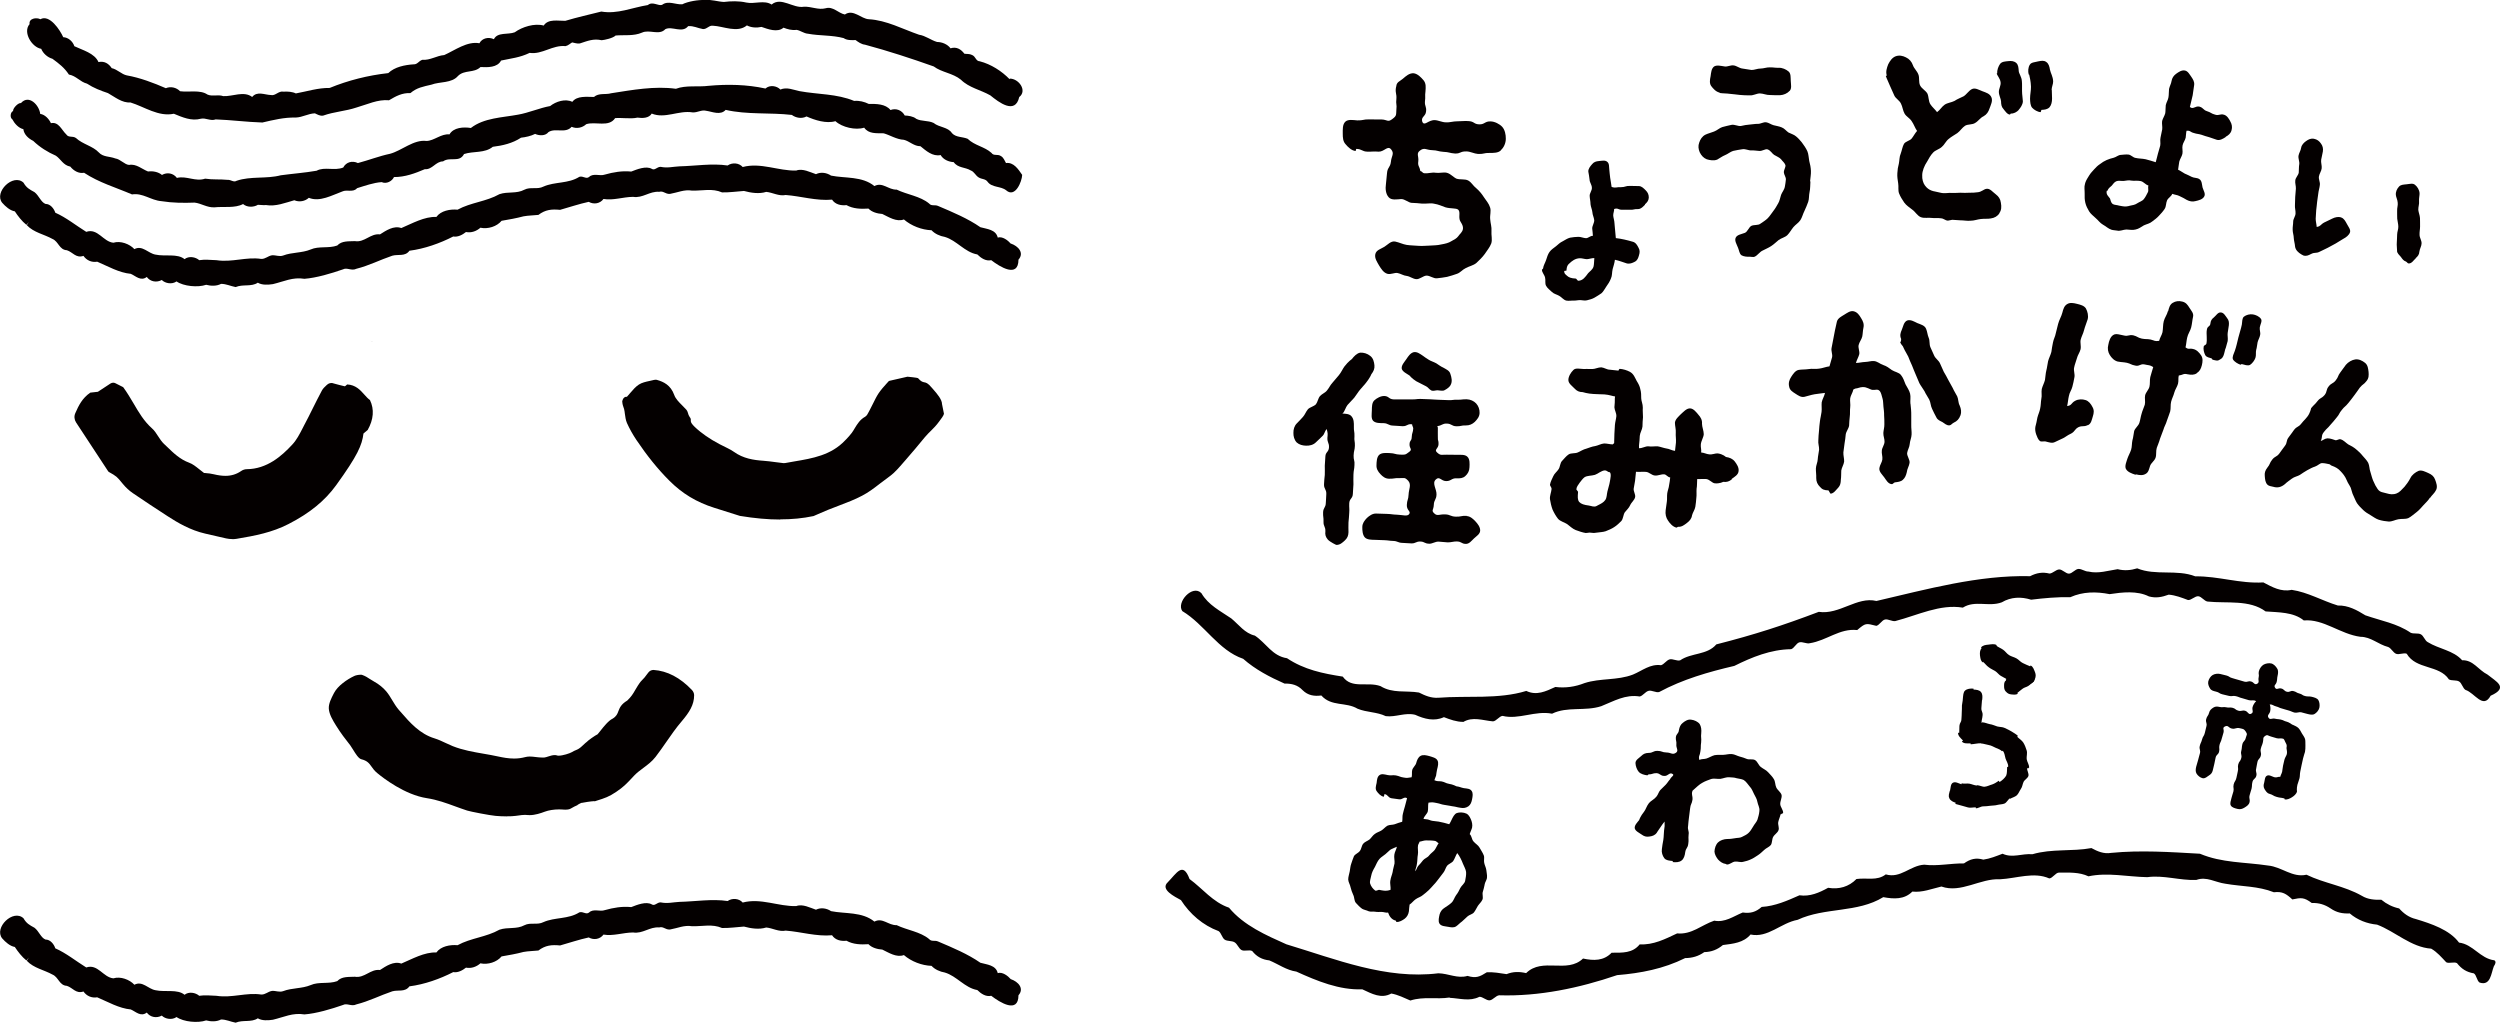 <?xml version="1.0" encoding="UTF-8"?><svg class="logo" xmlns="http://www.w3.org/2000/svg" viewBox="0 0 296.52 121.3"><defs><style>.cls-1{fill:#040000;}</style></defs><g><path class="cls-1" d="M41.24,89.93c-.08-.05-.16-.09-.25-.14.08.05.17.09.25.14h0Z"/><path class="cls-1" d="M119.9,28.91c-.36-.41-1.01-.91-1.56-.73-.22-.96-1.28-1.01-2.06-1.23-1.48-1.03-3.27-1.78-4.99-2.51-.4-.2-.8.05-1.09-.3-1.06-.88-2.61-1.05-3.85-1.65-.98.04-1.67-.94-2.64-.42-1.45-1.19-3.45-.9-5.14-1.24-.52-.35-1.22-.46-1.79-.17-.69-.23-1.59-.72-2.34-.43-2.11.06-4.2-.99-6.35-.42-.44-.5-1.24-.56-1.79-.18-1.84-.28-3.87.06-5.7.1-.8.04-1.44.23-2.24.06-.44-.01-.69.47-1.05.24-.68-.39-1.77.06-2.44.32-1.07-.11-2.12.07-3.14.36-.57.21-1.35-.21-1.86.28-.36.29-.69-.15-1.15-.02-1.32.84-2.91.56-4.26,1.16-.73.38-1.55,0-2.26.37-.95.51-1.96.19-2.96.53-1.58.89-3.37.97-4.97,1.84-.88-.08-1.98.12-2.51.86-1.42-.06-2.88.78-4.16,1.32-.9-.33-1.82.3-2.53.75-1.14-.14-1.82.99-2.98.8-.74.04-1.55-.06-2.09.52-1.01.37-2.19.04-3.15.47-1.06.44-2.2.31-3.27.72-.45.16-.83-.06-1.32-.03-.51.09-.77.45-1.28.43-1.77-.27-3.46.44-5.31.15-.67-.02-1.35-.11-2.04,0-.43-.38-1.23-.53-1.74-.12-.84-.7-2.31-.29-3.44-.54-.87-.14-1.56-1.16-2.51-.65-.57-.62-1.65-1.02-2.49-.76-1.21-.11-1.85-1.76-3.22-1.29-1.18-.73-2.39-1.71-3.67-2.27-.15-.48-.59-1.05-1.16-1.04-.55-.21-.78-1-1.31-1.4-.6-.33-.95-.51-1.3-1.12-1.22-1.15-3.54,1.12-2.53,2.38.39.44.92.92,1.5,1.02.36.55.82,1.15,1.37,1.6l.29-.33s0,0,0,0l-.24.37c.83.88,2.06,1.08,3.04,1.63.73.3.8,1.29,1.71,1.34.7.22,1.08.98,1.97.67.35.51.96.81,1.63.69,1.29.55,2.59,1.31,3.98,1.44.59.25,1.18.92,1.9.37.41.56,1.16.7,1.78.36.41.41,1.21.55,1.75.17.83.58,2.53.74,3.51.4.57.15,1.24.17,1.77-.11.62,0,1.1.26,1.73.38.88-.37,1.85,0,2.63-.52.49.3,1.21.26,1.79.17,1.31-.31,2.35-.86,3.74-.63,1.43-.11,3.19-.64,4.57-1.12.48-.26,1.02.22,1.59-.07,1.51-.38,2.81-1.06,4.26-1.55.68-.2,1.52.13,2.03-.59,1.79-.23,3.62-.88,5.2-1.69.55.1,1.11-.21,1.51-.53.64.13,1.26-.11,1.71-.51.89.19,1.95-.14,2.51-.82.87-.15,1.74-.3,2.6-.53.59-.11,1.16-.1,1.77-.17.82-.62,1.56-.7,2.57-.6,1.14-.32,2.25-.7,3.4-.95.59.34,1.34.22,1.75-.34,1.15.2,2.32-.24,3.51-.25,1.15.18,1.95-.69,3.1-.6.51-.14.7.28,1.27.25.92-.16,1.7-.55,2.62-.39,1.26.03,2.39-.3,3.56.21.87.02,1.74-.11,2.6-.17.81.22,1.8.38,2.64.11.76.07,1.51.54,2.31.37,1.78.13,3.65.72,5.5.55.36.56,1.04.73,1.71.65.79.44,1.7.47,2.61.41.4.43,1.07.6,1.64.64.76.36,1.68.98,2.56.65.88.76,2.12,1.24,3.28,1.28.38.42,1.01.7,1.57.79,1.43.42,2.36,1.82,3.86,2.08.43.43,1.02.83,1.65.68,1.01.78,3.22,2.17,3.23-.06.72-.81-.04-1.62-.9-1.91Z"/><path class="cls-1" d="M119.9,116.15c-.36-.41-1.01-.91-1.56-.73-.22-.96-1.29-1.01-2.06-1.23-1.48-1.03-3.27-1.78-4.99-2.51-.4-.2-.8.05-1.09-.3-1.06-.88-2.61-1.05-3.85-1.65-.98.04-1.67-.94-2.64-.42-1.45-1.19-3.45-.9-5.14-1.24-.52-.35-1.22-.46-1.79-.17-.69-.23-1.59-.72-2.34-.43-2.11.06-4.2-.99-6.35-.42-.44-.5-1.24-.56-1.79-.18-1.84-.28-3.87.06-5.7.1-.8.04-1.44.23-2.24.06-.44-.01-.69.47-1.05.24-.68-.39-1.77.06-2.44.32-1.07-.11-2.12.07-3.14.36-.57.21-1.35-.21-1.86.28-.36.29-.69-.15-1.15-.02-1.32.84-2.91.56-4.26,1.16-.73.38-1.55,0-2.26.37-.95.51-1.96.19-2.96.53-1.58.89-3.37.97-4.97,1.84-.88-.08-1.98.12-2.51.86-1.42-.06-2.88.78-4.16,1.32-.9-.33-1.82.3-2.53.76-1.14-.14-1.82.99-2.98.8-.74.04-1.55-.06-2.09.52-1.01.37-2.19.04-3.15.47-1.06.44-2.2.31-3.27.72-.45.16-.83-.06-1.32-.03-.51.09-.77.45-1.28.43-1.77-.27-3.46.44-5.31.15-.67-.02-1.35-.11-2.04,0-.43-.38-1.23-.53-1.74-.12-.84-.7-2.31-.29-3.44-.54-.87-.14-1.56-1.16-2.51-.65-.57-.62-1.65-1.02-2.49-.76-1.21-.11-1.85-1.76-3.22-1.29-1.18-.73-2.39-1.71-3.67-2.27-.15-.48-.59-1.05-1.16-1.04-.55-.21-.78-1-1.31-1.4-.6-.33-.95-.51-1.3-1.12-1.22-1.15-3.54,1.12-2.53,2.38.39.44.92.92,1.5,1.02.36.55.82,1.15,1.37,1.6l.29-.34-.24.38c.83.88,2.06,1.08,3.04,1.63.73.3.8,1.29,1.71,1.34.7.22,1.08.98,1.97.67.35.51.96.81,1.63.69,1.29.55,2.59,1.31,3.98,1.44.59.25,1.18.92,1.9.37.41.56,1.16.7,1.78.36.41.41,1.21.55,1.75.17.83.58,2.53.74,3.51.4.57.15,1.24.17,1.77-.11.62,0,1.1.26,1.73.38.88-.37,1.85,0,2.63-.52.49.3,1.21.26,1.79.17,1.31-.31,2.35-.86,3.74-.63,1.43-.11,3.19-.64,4.57-1.12.48-.26,1.02.22,1.59-.07,1.51-.38,2.81-1.06,4.26-1.55.68-.2,1.52.13,2.03-.59,1.79-.23,3.62-.88,5.2-1.69.55.1,1.11-.21,1.51-.53.64.13,1.26-.11,1.71-.51.89.19,1.95-.14,2.51-.82.87-.15,1.74-.3,2.6-.53.59-.11,1.16-.1,1.77-.17.82-.62,1.56-.7,2.57-.6,1.14-.32,2.25-.7,3.4-.95.59.34,1.34.22,1.75-.34,1.15.2,2.32-.24,3.51-.25,1.15.18,1.95-.69,3.1-.6.51-.14.7.28,1.27.25.92-.16,1.7-.55,2.62-.39,1.26.03,2.39-.3,3.56.21.87.02,1.74-.11,2.6-.17.81.22,1.8.38,2.64.11.76.07,1.51.54,2.31.37,1.78.13,3.65.72,5.5.55.36.56,1.04.73,1.71.65.79.44,1.7.47,2.61.41.4.43,1.07.6,1.64.64.76.36,1.68.98,2.56.65.88.76,2.12,1.24,3.28,1.28.38.42,1.01.7,1.57.79,1.43.42,2.36,1.82,3.86,2.08.43.43,1.02.83,1.65.68,1.01.78,3.22,2.17,3.23-.06.72-.81-.04-1.62-.9-1.91Z"/><path class="cls-1" d="M119.31,19.32c-.17-.27-.25-.61-.59-.81-.41-.28-.85.03-1.13-.38-.81-.74-1.99-.86-2.82-1.67-.64-.26-1.39-.15-1.86-.67-.47-.74-1.51-.66-2.18-1.21-.68-.32-1.43-.16-2.06-.49-.33-.29-.95-.38-1.36-.39-.32-.61-1.02-.91-1.69-.65-.59-.73-1.69-.74-2.57-.72-.53-.26-1.13-.42-1.74-.36-2.06-.86-4.31-.76-6.48-1.16-.74-.15-1.51-.52-2.27-.19-.43-.45-1.26-.58-1.77-.12-2.2-.48-4.48-.53-6.76-.32-1.18.16-2.68-.1-3.86.35-2.53-.35-5.17.14-7.68.53-.67.2-1.46-.07-2.04.44-.84,0-2.01-.17-2.57.58-.83-.41-1.95-.04-2.63.5-1.2.21-2.57.81-3.81,1.02-1.86.35-4.03.37-5.59,1.58-.88-.14-2.06-.07-2.54.76-.97-.11-1.82.76-2.72.78-1.52-.2-2.94,1.15-4.33,1.52-1.28.27-2.53.76-3.81,1.1-.66-.32-1.4-.12-1.74.53-1.05.42-2.21-.13-3.16.38-1.37.24-2.85.35-4.25.54-1.7.45-3.57.08-5.23.65-.37.23-.66-.14-1.09-.11-.9-.09-1.74,0-2.65-.14-1.16.39-2.2-.37-3.35-.09-.42-.57-1.16-.7-1.77-.35-.43-.36-1.08-.49-1.65-.41-.72-.28-1.4-.94-2.25-.78-.53-.03-1.02-.68-1.64-.77-.67-.26-1.44-.15-1.95-.71-.71-.76-1.92-.97-2.71-1.71-.41-.29-.87,0-1.15-.43-.54-.5-.9-1.54-1.82-1.33-.22-.49-.71-1.03-1.27-1.1-.11-1.03-1.34-2.35-2.28-1.29-.35-.04-.97.62-.94.95-.33.13-.39.8-.09.98.26.5.74,1.04,1.31,1.17.08.64.6,1.11,1.17,1.39.79.76,1.71,1.33,2.69,1.76.58.4.88,1.14,1.71,1.29.38.48,1,.86,1.63.73,1.79,1.18,3.74,1.73,5.69,2.57,1.27-.21,2.23.7,3.49.8,1.31.21,2.62.22,3.93.17.81.09,1.48.61,2.37.56,1.08-.12,2.4.13,3.38-.39.46.4,1.23.41,1.76.09.32,0,.63.07.95.03,1.17.2,2.29-.27,3.37-.57.57.25,1.27.13,1.72-.29,1.29.54,2.78-.32,3.97-.75.54-.26,1.3.15,1.75-.39.91-.28,1.97-.66,2.92-.72.56.26,1.24-.11,1.46-.6,1.3.01,2.5-.44,3.65-.93.9.07,1.28-.92,2.17-.93.83-.59,1.93.2,2.49-.87,1.11-.37,2.45-.07,3.41-.86,1.15-.14,2.34-.41,3.35-1.08.56-.06,1.18-.2,1.67-.45.49.23,1.22.26,1.58-.21.81-.54,2.02.21,2.75-.63.59.26,1.27.12,1.73-.31,1.08-.36,2.69.41,3.43-.72.78-.07,1.9.12,2.64-.06.61.09,1.38.07,1.7-.48,1.58.65,3.19-.41,4.85-.14.58.04,1.06-.34,1.61-.19.72.1,1.7.58,2.31-.11,2.54.59,5.27.3,7.85.6.48.36,1.19.48,1.74.18.99.44,2.34.88,3.43.56.78.73,2.4,1.1,3.41.77.53.76,1.44.65,2.31.67.75.21,1.53.73,2.4.77.66.16,1.2.77,1.96.76.66.53,1.43,1.25,2.4,1.05.3.53.95.81,1.55.84.49.71,1.36.58,2.01.98.44.16.55.59.96.84.39.23.78.14,1.05.51.51.71,1.57.5,2.2,1.01,1.07.95,1.88-1.05,1.9-1.83-.46-.67-1.02-1.54-1.93-1.4Z"/><path class="cls-1" d="M119.75,9.4c-.93-.97-2.22-1.79-3.54-2.13-.49-.02-.46-.56-.92-.75-.31-.16-.63-.1-.91-.15-.38-.51-.92-.87-1.64-.64-.35-.48-1.01-.75-1.59-.75-.73-.21-1.38-.75-2.14-.86-1.95-.67-3.86-1.72-5.96-1.84-.91-.04-1.85-1.25-2.84-.56-.79-.16-1.4-1-2.28-.74-.89.23-1.69-.23-2.59-.18-1.27.22-2.7-1.22-3.82-.26-.87-.57-2.02-.03-3.01-.24-.85-.2-1.81-.17-2.65-.07-.72-.03-1.48-.31-2.26-.23-.77-.03-1.98.16-2.68.51-.76.06-1.67-.48-2.37.05-.45.21-1.13-.45-1.71.04-1.85.29-3.58,1.1-5.52.77-1.47.37-2.83.67-4.27,1.1-.84.02-2.03-.27-2.56.56-1.09-.3-2.54.15-3.44.8-.8.31-2.05-.05-2.47.82-.62-.3-1.39-.14-1.72.48-1.44-.27-2.9.83-4.17,1.4-.9.07-1.68.64-2.59.56-.45.14-.58.57-1.06.54-1.02.07-2.22.3-2.99,1.04-2.37.26-4.76.86-6.95,1.76-1.38-.02-2.68.41-4.01.65-.4-.2-.96-.24-1.45-.21-.61-.12-.97.53-1.51.4-.73-.02-1.63-.5-2.22.23-.98-.75-2.32-.04-3.43-.1-.62-.22-1.33.07-1.88-.19-.85-.59-2.21-.25-3.24-.39-.43-.44-1.11-.61-1.69-.36-1.45-.63-3.05-1.24-4.63-1.52-.63-.13-1.11-.71-1.79-.86-.35-.53-.86-.87-1.57-.72-.46-1.06-1.91-1.42-2.86-1.88-.18-.56-.72-1.05-1.32-1.07-.37-.84-1.62-2.75-2.71-2.13-.46-.25-1.4-.1-1.28.58-.84.95.27,2.75,1.38,2.93.22.55.76,1.02,1.33,1.18.79.58,1.41,1.05,1.95,1.87.88.16,1.31.86,2.15,1.08.78.51,1.61.83,2.48,1.12.81.45,1.68,1.19,2.67,1.11,1.66.51,3.33,1.73,5.15,1.34,1,.41,2.08.9,3.21.59.57-.13,1.16.31,1.75.08,1.88.07,3.64.31,5.54.37,1.34-.31,2.58-.62,3.96-.59.81-.03,1.47-.47,2.27-.5.29.13.61.34.98.27,1.32-.47,2.64-.52,3.95-.96,1.32-.38,2.52-.98,3.86-.86.84-.5,1.56-.89,2.54-.85.76-.65,1.52-.77,2.49-1,.99-.38,2.4-.15,3.15-1.03.77-.77,1.9-.31,2.67-1.06.84.04,2,.08,2.44-.77,1.22-.26,2.23-.35,3.39-.91,1.49.22,2.72-.96,4.25-.8.34-.07.55-.31.79-.44.27.04.6.18.92.12.92-.3,1.62-.6,2.58-.38.39-.04,1.33-.24,1.66-.56,1.04-.09,2.12.09,3.12-.34.89-.42,2.05.37,2.77-.41.8-.41,2,.53,2.71-.36.67-.05,1.09.23,1.77.35.5,0,.71-.47,1.17-.4,1.23.05,2.9.9,4.03-.04.49.27,1.15.31,1.73.18.76.26,1.9.71,2.61.09.46.18,1,.34,1.54.26.45.06.85.42,1.37.46,1.39.26,2.87.15,4.23.52.37.27.97.25,1.41.23.29.22.69.51,1.12.55,2.76.74,5.53,1.65,8.15,2.58.94.71,2.27.79,3.22,1.57.97.96,2.33,1.2,3.49,1.86,1.01.82,2.95,2.32,3.43.2.98-.76-.05-2.19-1.12-2.19Z"/><path class="cls-1" d="M27.55,63.94c-.25,0-.49-.03-.73-.08l-2.48-.57c-1.76-.4-3.3-1.31-4.45-2.06-1.55-1.01-2.84-1.85-4.15-2.75-.42-.29-.8-.64-1.13-1.04l-.12-.14c-.62-.76-.66-.81-1.61-1.34l-.09-.12-3.77-5.74c-.21-.33-.25-.73-.09-1.09.4-.92.83-1.79,1.78-2.44l.62-.07.28-.03,1.49-.98c.1-.06.21-.1.32-.1.09,0,.18.02.26.06l.93.47c.47.64.85,1.29,1.22,1.91.64,1.1,1.25,2.13,2.19,2.97.3.26.52.61.74.95.2.31.41.63.67.88.13.12.25.24.38.36.76.74,1.55,1.5,2.62,1.89.42.15.79.45,1.18.76.19.15.38.31.59.46h0c.05,0,.15,0,.25.02.26.02.58.05.89.13.54.13.99.19,1.4.19.7,0,1.31-.19,1.86-.57.2-.14.44-.22.67-.22,2.4-.02,4.14-1.56,5.39-2.91.51-.54.87-1.24,1.22-1.92l.2-.39c.35-.65.68-1.31,1.01-1.98.36-.71.71-1.43,1.09-2.13.13-.25.35-.44.57-.65l.05-.04c.14-.13.32-.2.51-.2.07,0,.14,0,.2.03l.06.02c.44.12.88.24,1.32.34.04,0,.12-.07.17-.12.04-.04.08-.07.12-.1,1,.05,1.55.66,2.03,1.2.22.25.44.49.67.65.53,1.1.43,2.31-.27,3.55l-.5.42c-.17,1.38-.69,2.6-3.24,6.13-1.34,1.85-3.14,3.32-5.66,4.61-1.95,1-3.94,1.38-6.15,1.75-.17.03-.35.04-.52.04"/><path class="cls-1" d="M60.14,96.83c-.52,0-1.03-.03-1.36-.06-.63-.05-3.01-.51-3.37-.63-.47-.15-.92-.32-1.37-.48-1.12-.41-2.18-.8-3.41-.99-2.61-.4-5.17-2.38-5.89-2.98-.33-.27-.52-.54-.68-.77-.27-.38-.49-.69-1.21-.87-.32-.08-.67-.64-.97-1.13-.12-.2-.24-.39-.33-.51-.54-.68-1.16-1.49-1.69-2.35-.39-.63-.81-1.32-.86-2-.04-.6.3-1.25.6-1.83l.04-.07c.42-.8,1.51-1.58,2.4-1.99.14-.07.48-.14.73-.14.09,0,.16,0,.21.03.36.13.61.29.88.47.15.1.31.2.51.31.57.31,1.08.73,1.45,1.17.27.32.49.69.7,1.04.23.39.48.79.77,1.13l.24.27c1.11,1.28,2.27,2.6,4.02,3.13.45.14.88.34,1.3.54.28.13.57.26.85.38,1.18.47,2.45.69,3.67.9.57.1,1.17.2,1.74.33.55.12,1.19.24,1.87.24.46,0,.89-.06,1.31-.17.16-.04.33-.07.53-.07.24,0,.49.03.73.06.25.03.51.06.76.06.08,0,.15,0,.23,0,.14-.01.32-.07.5-.13.25-.08.5-.16.75-.16.1,0,.19.01.27.04.05.02.11.03.2.03.48,0,1.32-.27,1.59-.43.19-.12.33-.18.46-.23.24-.1.43-.18.86-.6.12-.12.18-.17.26-.24l.15-.12c.15-.18,1.02-.79,1.3-.92.03-.02.17-.2.31-.38.39-.5.99-1.25,1.47-1.47.46-.28.57-.57.69-.9.15-.38.31-.81,1.05-1.25.47-.45.68-.79.93-1.23.1-.16.2-.33.32-.53.31-.48.43-.59.56-.72.13-.13.28-.27.67-.82.15-.21.38-.33.63-.33,1.64.11,3.16.91,4.56,2.38.16.17.26.4.26.62,0,1.14-.57,2.03-1.49,3.11-.66.77-1.24,1.61-1.81,2.43-.41.59-.83,1.2-1.28,1.78-.42.54-.94.93-1.44,1.3-.38.28-.78.58-1.11.93l-.27.29c-.63.67-.98,1.04-1.84,1.62-.87.59-1.35.74-2.3,1.04l-.24.08s-.01,0-.02,0c-.02,0-.03,0-.05-.02-.33.01-1.36.17-1.44.2,0,.02,0,.02-.02.02,0,0,0,0,0,0-.01,0-.02-.02-.03-.03-.03.02-.39.17-.47.24,0,0,0,0,0,0,0,.02-.02.04-.04.05-.3.12-.47.23-.62.31-.23.14-.38.22-.77.22-.12,0-.26,0-.43-.02-.11,0-.23-.01-.35-.01-.6,0-1.24.1-1.69.27-.47.18-1.16.41-1.79.41-.08,0-.17,0-.25-.01-.11-.01-.21-.02-.31-.02-.27,0-.53.04-.82.08l-.31.04c-.28.04-.62.05-1,.05"/><path class="cls-1" d="M92.54,61.62c-1.45,0-3.01-.14-4.78-.43l-3.04-.96c-2.12-.67-3.82-1.7-5.35-3.24-1.36-1.36-2.63-2.94-3.89-4.81-.44-.66-.82-1.34-1.12-2.01-.15-.35-.2-.74-.25-1.12l-.03-.24c-.03-.25-.08-.37-.13-.51-.06-.16-.12-.33-.15-.7.11-.47.35-.54.48-.54.03,0,.05,0,.08,0,.14-.15.27-.3.4-.46.31-.36.63-.74,1.02-.99.36-.23.81-.33,1.28-.43.17-.04.34-.08.52-.12.06-.01.11-.02.17-.02s.11,0,.17.02c.78.22,1.63.61,2.05,1.79.16.45.55.84.93,1.22.18.18.35.35.51.53.13.17.16.3.2.43.03.12.07.25.19.43.15.18.14.29.13.4,0,.19-.02.42,1.13,1.35.86.69,1.89,1.31,3.24,1.95.28.14.54.28.76.44,1.09.78,2.31.97,3.47,1.05.48.03.95.1,1.42.16.32.04.64.09.96.12.03,0,.05,0,.08,0,.05,0,.1,0,.15-.01.36-.07.71-.13,1.07-.19,2.15-.36,4.38-.74,6.03-2.5l.15-.15c.22-.24.45-.48.64-.74.13-.18.24-.36.35-.55.31-.51.63-1.03,1.23-1.36.2-.11.33-.38.46-.63.04-.08.08-.16.12-.23.12-.23.24-.47.36-.71.2-.4.4-.82.65-1.2.29-.43.64-.82.92-1.13.11-.12.2-.22.29-.32,0,0,.06-.04.08-.04,0,0,2.14-.49,2.14-.49.04,0,1.21.12,1.25.17.37.42.55.45.73.49.21.04.43.07.91.65.06.07.12.15.2.23.43.49,1.01,1.17,1.01,1.71l.23,1.15c-.03.19-.32.59-.56.9-.37.51-.66.79-.96,1.09-.23.23-.48.46-.76.8-.73.91-1.52,1.82-2.27,2.69l-.62.71c-.23.27-.49.54-.77.81-.19.18-.52.44-.76.61-.29.21-.58.43-.87.65-.67.52-1.37,1.06-2.13,1.45-.88.47-1.84.83-2.76,1.18-.43.16-.86.33-1.29.5-.39.16-.77.33-1.17.5l-.55.24c-1.28.27-2.56.39-3.93.39"/><path class="cls-1" d="M44.18,40.56c-.08-.05-.16-.09-.25-.14.08.04.17.09.25.13h0Z"/><path class="cls-1" d="M171.95,118.31c-1.59.25-3.08-.15-4.67.36-.72-.31-1.47-.69-2.26-.83-1.2.66-2.29.03-3.44-.5-2.72.11-5.37-.99-7.82-2.1-1.18-.17-2.12-.88-3.21-1.33-.84-.09-1.5-.44-2.03-1.11-.34-.19-.93.07-1.27-.12-.33-.19-.48-.7-.81-.91-.33-.21-.86-.11-1.18-.32-.32-.22-.4-.78-.72-1.01-1.87-.69-3.41-2.03-4.47-3.68-.74-.41-2.5-1.26-1.56-2.12,1.06-1.08,1.79-2.5,2.58-.38,1.55,1.13,2.76,2.75,4.68,3.4,1.76,2.12,4.41,3.27,6.8,4.34,5.87,1.77,11.83,4.21,18.03,3.44,1.2.02,2.26.66,3.46.31,1.01.31,1.45.1,2.29-.43.79-.04,1.56.1,2.34.22.79-.31,1.5-.31,2.32-.12,1.93-1.91,4.85.1,6.75-1.73,1.26.27,2.45.29,3.39-.69,1.28,0,2.48.07,3.33-.99,1.62.09,3.02-.63,4.44-1.3,1.74.16,2.87-.99,4.4-1.51,1.28.24,2.24-.5,3.38-.97.92.13,1.55-.05,2.25-.66,1.6-.1,3.04-.74,4.48-1.38,1.24.18,2.35-.31,3.4-.89,1.29.22,2.46-.12,3.36-1.04,1.21-.18,2.43.26,3.48-.55,1.74.52,2.89-1.05,4.55-1.15,1.57.2,3.14-.17,4.72-.15.74-.52,1.4-.71,2.3-.45.8-.11,1.54-.42,2.28-.7,1.18.55,2.29-.05,3.54.06,2.32-.68,4.66-.3,7-.73.72.39,1.46.72,2.34.57,3.47-.34,7.02-.1,10.53.1,2.61,1.1,5.28.98,8.08,1.4,1.63.15,2.87,1.47,4.56,1.09,2.12,1.03,4.49,1.32,6.56,2.5.72.44,1.52.49,2.32.47.62.51,1.32.86,2.11,1.03.54.61,1.17,1.07,1.99,1.26,1.8.55,3.98,1.26,5.11,2.79,1.67.2,2.5,1.89,4.19,2.1.25.16.11.46-.06.71-.33.84-.38,2.36-1.69,1.93-.33-.21-.36-.89-.68-1.09-.88-.15-1.46-.53-2-1.21-.34-.2-.95.08-1.28-.11-.55-.58-1.07-1.2-1.78-1.61-2.4-.17-4.25-2.03-6.42-2.85-1.19-.11-2.32-.55-3.24-1.33-.86.04-1.56-.1-2.27-.59-.7-.47-1.39-.67-2.24-.65-.91-.68-1.26-.64-2.3-.42-.73-.67-1.17-.97-2.19-.85-1.85-.74-3.8-.67-5.74-1.01-1.22-.16-2.24-.9-3.46-.45-1.95.08-3.89-.6-5.81-.33-2.32-.04-4.71-.59-6.98-.1-1.11-.52-2.3-.44-3.52-.44-.39.02-.74.67-1.13.69-1.81-.81-3.89,0-5.84.1-2.34-.13-4.63,1.69-6.95.86-1.16.27-2.26.73-3.45.6-.96.96-2.18.89-3.45.66-3.06,1.89-6.93,1.18-10.16,2.69-2,.37-3.52,2.18-5.58,1.74-.84.99-2.06,1.09-3.28,1.25-.66.55-1.36.82-2.21.84-.69.49-1.42.7-2.27.71-2.58,1.28-5.27,1.79-8.07,2.02-4.48,1.53-9.26,2.54-13.98,2.39-.4.03-.75.57-1.14.6-.4.03-.82-.44-1.21-.42-1.15.58-2.32.18-3.54.12"/><path class="cls-1" d="M173.54,85.62c-.8,0-1.55-.28-2.28-.56-1.14.53-2.31.22-3.41-.28-1.2-.3-2.3.31-3.49.16-1.05-.51-2.25-.43-3.34-.88-1.38-.83-3.1-.22-4.3-1.57-.84.11-1.58,0-2.21-.62-.59-.63-1.32-.81-2.15-.79-1.74-.77-3.46-1.66-4.91-2.94-2.96-1.01-4.57-4.07-7.22-5.66-.74-1.05,1.23-3.21,2.27-2.12.81,1.4,2.25,2.11,3.54,2.99.92.76,1.58,1.75,2.8,2.04,1.34.89,2.06,2.42,3.81,2.68,2.03,1.36,4.27,1.82,6.61,2.18,1.08,1.51,2.9.56,4.48,1.13,1.44.89,2.99.5,4.56.76.74.37,1.42.67,2.29.62,3.39-.27,7.13.21,10.44-.81,1.22.58,2.29.06,3.45-.47,1.18.15,2.35-.02,3.46-.46,1.88-.61,3.87-.29,5.74-1.01,1.11-.46,2.05-1.29,3.33-1.11.37-.11.63-.57,1.01-.69.37-.11.88.23,1.26.11,1.34-.92,3.19-.6,4.29-1.89,4.54-1.16,7.85-2.23,12.15-3.86,2.45.37,4.54-1.85,6.84-1.29,5.98-1.39,12.13-3.09,18.23-2.94.75-.39,1.47-.52,2.3-.31.39-.03.75-.46,1.13-.49.39-.02.8.51,1.18.5.39-.02.75-.55,1.13-.56.39-.01.78.32,1.17.31,1.18.28,2.31-.11,3.47-.28.79.2,1.54.14,2.32-.1,2.18.9,4.7.09,6.89.95,2.72-.04,5.32.89,8.07.72,1.07.56,2.12,1.16,3.36.88,1.94.29,3.61,1.29,5.48,1.86,1.21-.04,2.26.54,3.26,1.16,1.86.65,3.76.96,5.38,2.07.35.16.85.01,1.19.18.35.17.49.76.83.93,1.34.83,3.03.97,4.08,2.15,1.33-.04,1.9,1.14,3.01,1.7,1.01.83,2.57,1.53.37,2.51-.9,1.64-1.89-.35-2.98-.69-.33-.2-.43-.8-.76-1-.33-.2-.87-.06-1.21-.25-1.16-1.75-3.89-1.14-5-3.04-.35-.16-.93.16-1.28,0-.35-.16-.56-.65-.92-.8-1.2-.31-2.04-1.21-3.29-1.21-2.39-.31-4.38-2.15-6.72-1.94-1.23-1.01-3-.95-4.53-1.07-1.91-1.42-4.58-.93-6.88-1.17-.39-.05-.71-.59-1.1-.63-.39-.04-.83.48-1.22.45-.74-.28-1.48-.57-2.29-.64-.8.29-1.5.44-2.35.21-1.4-.7-3.14-.5-4.66-.27-1.6-.31-3.15-.31-4.66.36-1.56-.03-3.1.11-4.65.3-1.19-.37-2.38-.34-3.48.31-1.55.58-3.18-.29-4.62.63-2.7-.45-5.35.9-8,1.59-.38.08-.86-.27-1.24-.18-.38.09-.64.66-1.02.75-1.27-.32-1.26-.35-2.27.5-2.08-.23-3.62,1.25-5.62,1.56-.37.11-.87-.21-1.25-.1-.37.11-.6.7-.97.81-2.42.03-4.66.95-6.73,1.98-3.08.72-6.12,1.59-8.92,3.1-.38.11-.89-.25-1.26-.14-.38.1-.66.58-1.04.67-1.71-.28-3.06.55-4.57,1.15-1.93.63-4.02,0-5.83.89-1.99-.4-3.97.74-5.87.26-.39.03-.75.63-1.14.65-1.24-.11-2.39-.6-3.54.08"/><path class="cls-1" d="M176.09,104.93c-.06.3-.13.56-.21.83-.11.29.08.7-.06.96-.12.27-.36.47-.53.72-.17.26-.28.55-.47.78-.19.23-.56.28-.77.48-.23.2-.42.41-.65.6-.25.17-.44.4-.69.57-.28.19-.61.12-.94.06-.35-.07-.84-.06-1.04-.39-.18-.3-.05-.76.02-1.09.09-.32.29-.6.59-.78.28-.19.58-.37.82-.6.26-.24.34-.61.54-.89.22-.27.35-.54.5-.85.16-.31.52-.53.58-.86.06-.33.14-.7.11-1.05-.04-.32-.24-.65-.37-.97-.16-.42-.4-.93-.68-1.27-.17.26-.3.69-.48.95-.17.23-.55.33-.74.58-.17.24-.23.56-.42.79-.2.25-.36.49-.55.72-.19.23-.36.49-.57.69-.21.23-.4.46-.61.66-.24.22-.47.42-.7.59-.24.22-.59.3-.85.49-.28.19-.46.47-.73.64-.05.28-.05.52-.08.79-.05.36-.23.68-.49.88-.26.19-.64.43-1,.39-.02,0-.04-.15-.07-.16-.47-.09-.77-.51-.91-.95-.25.05-.52-.08-.79-.08-.24,0-.47.03-.73-.02-.26-.05-.54.04-.79-.06-.24-.12-.55-.16-.77-.29-.28-.2-.52-.46-.74-.7-.22-.26-.16-.66-.32-.96-.14-.29-.23-.58-.31-.89-.06-.33-.27-.61-.28-.93,0-.34.13-.65.18-.96.06-.3.07-.62.18-.91.1-.27.19-.6.32-.89.15-.26.54-.38.7-.62.2-.25.2-.64.41-.87.19-.23.52-.31.76-.51.21-.2.36-.47.61-.64.23-.18.54-.26.78-.41.25-.15.45-.42.72-.57.27-.12.6-.08.86-.17.29-.11.6-.22.88-.29.06-.31,0-.65.08-.93.06-.31.16-.58.24-.88.05-.28.21-.71.26-.99-.39-.22-.53.21-.97.13q-.43-.06-.88-.12c-.44-.09-.38-.41-.83-.5,0,0-.06.33-.09.32-.35-.07-.65-.39-.84-.67-.19-.26-.08-.62,0-.97.04-.36.07-.74.35-.93.26-.19.62-.07.97,0,.47.09.49-.03.96.04.47.09.45.18.92.25.47.09.48.02.95-.03.08-.3,0-.58.07-.86.08-.3.39-.53.47-.81.09-.35.23-.71.53-.87.3-.16.67-.07,1.04.03.34.11.79.2.95.5.17.28.06.71-.04,1.09-.06.21-.07.47-.12.73-.07.23-.13.29-.2.54.4.17.4.08.85.14.44.09.45.21.89.29.45.06.87.29.87.29.45.06.44.13.88.22.38.05.74.05.93.33s.12.63.05,1c-.07.35-.17.62-.43.82-.28.19-.58.25-.93.18-.5-.07-.49-.12-.96-.18-.47-.09-.47-.07-.94-.16-.47-.07-.46-.14-.95-.23-.47-.09-.49-.1-.96-.04-.08.3-.01.7-.08,1.03-.06.3-.45.57-.51.9.05,0,.29.03.33.04.27,0,.5.17.74.19.26.03.5.05.73.09.42.08.86.19,1.25.31.07-.11.21-.35.26-.48.16-.33.34-.74.65-.85.31-.11.79-.09,1.13.07.33.16.5.58.61.89.11.34.13.73-.03,1.04-.09.2-.11.29-.19.5.25.22.22.6.44.86.24.29.57.45.73.75.16.3.37.58.5.92.1.26-.02.6.05.88.06.3.21.55.25.85.02.29.11.58.08.86,0,.29-.23.56-.28.84M164.91,104.44c.04-.36.2-.67.27-1.02.04-.33.15-.65.22-1,.04-.33-.08-.72-.02-1.05.04-.33.24-.61.3-.94-.24.12-.47.18-.72.32-.22.15-.41.38-.64.56-.2.18-.48.32-.69.55-.27.29-.4.68-.55.96-.22.37-.38.7-.44,1.03-.07.35-.21.71-.13.95.09.31.32.62.59.82.13.1.39-.12.52-.07.28.05.76.2,1.31-.01.04-.33-.09-.77-.03-1.1M170.21,99.74c-.33-.06-.72-.06-1.08-.06-.27,0-.51.12-.76.15-.03.14-.15.29-.18.43-.07.35.05.74-.02,1.11-.07.35-.04.72-.11,1.07-.04.36-.15.55-.22.9.21-.2.17-.38.37-.63.21-.2.38-.44.57-.67.19-.23.55-.33.72-.57.19-.25.47-.42.66-.65.17-.24.3-.57.47-.81-.11-.05-.29-.25-.41-.27"/><path class="cls-1" d="M211.19,96.58c-.06.32-.21.6-.27.9-.08.32.15.72.02,1-.11.31-.48.5-.63.79-.15.26-.1.69-.27.95-.2.25-.57.37-.79.59-.25.22-.47.45-.74.62-.27.17-.54.37-.83.49-.29.14-.63.24-.93.3-.31.09-.67-.07-.97-.03-.33.04-.61.36-.96.35-.02,0-.09-.06-.14-.07-.35-.04-.67-.27-.9-.52-.2-.25-.41-.6-.43-.95.02-.4.16-.83.42-1.08.25-.25.69-.4,1.1-.41.32.01.6-.04.86-.08.33-.07.63-.03.87-.16.29-.15.58-.27.78-.47.22-.2.37-.46.56-.77.13-.26.4-.51.51-.82.08-.29.19-.61.22-.95,0-.05.01-.1.01-.12.04-.35-.18-.69-.24-1.03-.06-.36-.24-.62-.4-.94-.15-.29-.26-.63-.51-.88-.22-.25-.41-.59-.72-.78-.26-.13-.59-.14-.85-.21-.27-.1-.54-.08-.84-.11-.35-.04-.69.13-1.07.19-.33.04-.76-.1-1.13.03-.31.12-.67.23-1.02.44-.29.14-.73.55-1.15.93-.18.48.04.56-.01,1.08-.08.52-.23.5-.28,1.02q-.08.52-.13,1.04c-.08.52-.05.52-.11,1.04-.08.52.14.54.06,1.06-.05.52.04.56-.04,1.07-.06.52-.28.47-.36.99-.04.37-.16.78-.43.98-.27.22-.68.23-1.05.19v-.13c-.41-.04-.78-.06-1-.33-.22-.3-.35-.69-.29-1.08.06-.54.08-.54.17-1.08.08-.57.03-.57.09-1.12.08-.54.08-.52.06-1.07-.2.23-.27.37-.41.56-.35.49-.53.79-.53.79-.23.3-.54.39-.87.43-.36.06-.62-.02-.93-.25-.3-.21-.73-.4-.8-.74-.04-.36.3-.67.53-.97,0-.03.15-.46.58-.99.2-.25.3-.67.58-1.02.23-.28.62-.43.88-.76.2-.23.26-.55.46-.78.2-.23.44-.4.64-.63.22-.23.32-.44.52-.65.11-.29.55-.47.32-.62-.4-.27-.53.25-1,.22-.48,0-.47-.3-.94-.33-.45,0-.47.15-.92.15-.05,0-.11.11-.16.11-.35-.04-.79-.16-1.01-.41s-.38-.69-.39-1.04c-.01-.38.44-.61.69-.85.25-.25.49-.35.87-.36.52,0,.53-.25,1.05-.24.52,0,.53.18,1.06.19.53,0,.72.33,1.15.02.33-.26-.02-.55.03-.97.04-.42-.1-.46-.06-.88.07-.42.32-.39.36-.81.07-.39.2-.68.47-.88.27-.22.62-.44.99-.37.37.04.78.23,1,.51.19.3.23.7.19,1.1-.06.52.04.53-.01,1.08-.08.54,0,.55-.09,1.07-.06.54-.25.5-.13,1.01.32-.14.53-.07.84-.16.34-.11.63-.31.97-.4.36-.06.7-.03,1.03-.04.35-.01.69-.13,1.04-.09.32.03.6.21.9.29.29.08.58.16.87.29.29.11.68-.03.96.13.31.18.41.62.69.82.28.23.61.34.86.62.22.25.5.5.67.8.2.3.15.69.3,1.01.14.31.54.56.63.89.06.36-.18.73-.16,1.08.01.35.38.72.34,1.06,0,.05-.23.08-.24.15"/><path class="cls-1" d="M231.21,94.67c-.15-.28-.02-.56.06-.9h.02c.08-.33.06-.79.34-.93.3-.17.67.08,1.01.18l.03-.11c.31.08.63-.01.92.04.31.06.6.21.89.22v-.04c.32.01.65.21.92.18.32-.03.62-.2.89-.27.3-.1.56-.29.79-.44l.08.16c.33-.21.61-.47.78-.75.12-.26.1-.65.12-1.03h.02s.11-.04.11-.06c0-.38-.24-.69-.32-.96-.1-.37-.12-.71-.34-.92l-.07.07c-.17-.17-.42-.29-.77-.42-.24-.1-.48-.27-.84-.33-.27-.04-.56-.16-.89-.18v-.02c-.36-.02-.77.1-1.22.12l-.02-.11c-.36,0-.77.06-1.03-.21l.14-.13c-.26-.26-.61-.55-.59-.91h.14c.02-.4,0-.4.02-.83.04-.4.22-.37.24-.78.04-.43.02-.43.04-.83.04-.4,0-.41.02-.81.04-.4.09-.4.11-.81.04-.36.04-.77.27-.96.24-.21.64-.26,1-.22v.11c.33.01.69.05.88.29.21.26.18.6.14.96h-.02q-.04.45-.07.9c-.04.45.18.46.14.91-.04.45-.11.45-.13.9.02,0,.05-.07.07-.06v-.02c.32.01.62.16.92.22.31.04.58.18.87.27.31.08.63.05.89.18.29.13.57.27.82.42.26.17.55.32.76.53l-.1.09c.24.24.57.43.74.71.17.28.29.6.39.92.1.32-.03.7,0,1.02.05.34.29.65.29.98h.02s-.09.06-.1.11h-.16c-.01.29.22.61.16.9-.08.29-.45.45-.58.72-.13.29-.14.58-.31.82-.17.24-.28.57-.49.77-.21.19-.55.27-.79.41l-.04-.05c-.23.15-.36.5-.64.62-.25.1-.57.09-.84.16-.27.08-.57.06-.84.1-.3.05-.57.06-.84.07-.29,0-.58.24-.87.23v-.11c-.27-.01-.54.06-.81.03-.27-.04-.53-.16-.82-.22-.25-.06-.54-.14-.8-.22,0,0-.02-.02.05-.13-.31-.11-.62-.23-.76-.53"/><path class="cls-1" d="M239.02,80.88c-.27-.12-.62-.13-.89-.27-.26-.14-.53-.29-.79-.43-.26-.14-.44-.43-.7-.59-.26-.16-.54-.27-.76-.45-.26-.17-.44-.45-.67-.63v-.05s-.04.11-.04.11c-.27-.21-.28-.52-.33-.84-.02-.33-.02-.59.19-.86l-.07-.07c.21-.27.55-.31.87-.34.31-.03.74-.14,1.01.07l-.06.05c.21.18.53.29.8.48.26.17.43.47.71.64.26.17.59.23.86.38.29.15.49.44.78.57.29.15.58.26.86.38l.05-.1c.31.13.4.49.53.8.11.29.11.52-.03.86h.02c-.12.28-.3.41-.57.55-.25.14-.49.26-.8.18l.02-.06s-.13.06-.2.04c0,0-.03.04-.04.13-.27-.12-.48-.39-.74-.53"/><path class="cls-1" d="M238.55,80.18c.19-.15.33-.42.54-.56.21-.14,2.35,1.09,2.12,1.23-.22.13-.4.35-.61.49-.22.16-.52.19-.72.36-.22.16-.42.34-.61.49l.06.08c-.22.18-.52.11-.8.09-.26-.03-.43-.12-.63-.35h-.01c-.15-.18-.19-.37-.19-.62,0-.24,0-.47.17-.66l.04.04s0-.12.05-.16c0,0-.02-.04-.08-.08.2-.16.48-.21.68-.35"/><path class="cls-1" d="M271.93,85.96c.24.12.48.2.68.39.18.19.29.41.42.65.13.21.29.41.37.66.06.26.02.51.04.78,0,.24,0,.49-.05.74-.04.15-.14.41-.23.78-.06.23-.1.49-.17.77-.06.25-.1.53-.16.78-.06.27-.03.54-.09.79-.07.29-.19.54-.25.78-.11.46-.05.8-.05.8-.07.29-.35.53-.61.69-.24.15-.58.31-.85.24-.02,0-.01-.11-.03-.11-.44-.12-.46-.05-.91-.18-.44-.12-.41-.24-.87-.37-.29-.07-.43-.33-.58-.56-.14-.26-.13-.48-.04-.76.07-.29.07-.7.32-.82.24-.15.57.07.87.17.35.08.36-.06.72-.05.05-.23.16-.35.22-.6.05-.23.05-.47.11-.73.05-.23.11-.48.16-.69.07-.27.24-.47.29-.68.07-.31-.07-.63-.04-.76.04-.17.04-.34-.08-.53-.12-.19-.17-.49-.34-.53-.37-.09-.39.03-.74-.05-.35-.08-.34-.12-.68-.2-.37-.09-.4-.28-.7-.07-.32.23-.16.33-.26.73-.09.39-.15.37-.25.78-.1.4.1.45,0,.83-.1.4-.31.35-.4.74-.1.4-.06.41-.15.8-.1.4.11.46.02.84-.1.4-.37.34-.46.73-.1.4-.02.42-.11.81-.1.4-.14.39-.23.78-.1.4.08.45-.01.83-.07.31-.36.48-.6.63-.24.15-.5.23-.79.16-.31-.07-.67-.16-.82-.4-.15-.24,0-.59.07-.9.09-.39.13-.38.23-.78.09-.39-.06-.42.03-.83.1-.4.23-.37.32-.76.1-.4.08-.41.17-.79.1-.4-.04-.44.05-.82.1-.4.27-.36.36-.75.1-.4-.1-.45,0-.84.1-.4.04-.42.13-.8.1-.4.31-.35.4-.74.1-.4.24-.41.02-.75-.26-.37-.29-.31-.73-.42-.44-.11-.5.14-.95.04-.42-.1-.4-.44-.82-.24-.33.19-.06.31-.15.7-.09.39-.13.38-.22.76-.09.39-.17.37-.26.73-.09.39.04.42-.05.8-.09.37-.32.31-.41.7-.09.38-.07.39-.16.77q-.09.37-.18.75c-.07.29-.21.44-.44.59-.24.15-.46.4-.77.33-.29-.07-.56-.3-.71-.54-.15-.24-.11-.56-.04-.84.1-.4.13-.4.23-.8.09-.38.11-.38.21-.78.1-.4-.12-.46-.02-.86.09-.39.17-.37.27-.77.1-.4.23-.37.33-.78q.09-.38.19-.79c.1-.4-.12-.46-.03-.84.1-.4.25-.37.35-.77.06-.27.25-.45.51-.61.24-.15.46-.13.73-.07.38.09.42-.04.78.04.37.09.39-.03.76.06.37.09.32.26.71.35.37.09.41-.09.77,0,.36.09.42.55.75.34.31-.17.06-.41.14-.76.06-.25.26-.57.43-.71-.36-.21-.46-.03-.85-.12-.38-.09-.38-.13-.78-.23-.39-.09-.37-.15-.78-.25-.38-.09-.42.06-.81-.03q-.4-.1-.79-.19c-.39-.09-.35-.23-.76-.32-.29-.07-.56-.13-.7-.37-.15-.24-.28-.55-.21-.84.07-.29.27-.61.51-.75.24-.15.62-.2.91-.13q.37.09.73.18c.36.09.33.22.7.31.37.09.36.13.72.21.36.09.36.12.72.21.37.09.41-.11.78-.02.35.08.4.46.73.27.31-.19.09-.38.17-.73.09-.37-.05-.4.03-.75.07-.29.29-.62.53-.77.24-.15.65-.23.94-.16.29.07.55.35.69.59.17.24.13.58.06.87-.08.35-.02.36-.11.73-.08.35-.38.38-.19.69.19.31.36,0,.73.09.37.09.32.3.68.39.35.08.41-.17.77-.08.37.09.34.2.71.29.35.08.32.22.68.3.36.09.39,0,.76.08.29.07.65.16.8.39.15.24.19.64.12.93-.07.29-.32.58-.56.72-.24.15-.57.07-.85,0-.39-.09-.3-.09-.75-.2-.21-.05-.53.1-.78.04-.25-.06-.48-.2-.73-.26-.27-.06-.51-.16-.72-.21-.44-.11-.37-.17-.73-.26-.37-.09-.39-.25-.76-.24.09.22.11.57.05.82-.08.35-.39.44-.2.75.19.31.42.04.76.12.35.08.36.03.71.11.35.08.33.16.7.25.25.06.45.23.67.36"/><path class="cls-1" d="M178.03,17.82c-.32.33-.87.32-1.36.32-.68-.02-.63.15-1.37.12-.45-.03-.92-.3-1.37-.3-.75-.02-.67.27-1.35.25-.68-.05-.7-.18-1.38-.2-.68-.05-.67-.18-1.35-.2-.68-.02-.91-.36-1.43.05-.48.35-.12.67-.2,1.28-.08.58.15.56.24,1.15.23.02.24.25.5.26.45.04.89-.13,1.3-.06.45.07.95-.09,1.33,0,.45.1.8.55,1.18.71.44.13.97.01,1.35.2.38.19.63.67.97.92.37.32.66.67.92,1.08.26.38.59.76.72,1.19.16.43-.04.94.02,1.43.03.46.19.89.15,1.38-.04.48.12,1.02-.02,1.46-.17.47-.52.87-.78,1.27-.29.4-.64.73-.99,1.06-.35.3-.88.39-1.28.62-.37.17-.63.54-1.03.67-.37.13-.77.26-1.17.36-.39.07-.79.13-1.21.17-.39.04-.82-.32-1.21-.32-.39,0-.82.46-1.24.42-.39-.03-.72-.32-1.11-.38-.39-.03-.73-.28-1.11-.35-.35-.06-.79.2-1.18.1-.48-.13-.76-.61-1-.99-.23-.41-.55-.85-.45-1.33.1-.51.67-.63,1.08-.89.38-.23.77-.72,1.28-.62.48.1.92.33,1.37.4.48.07.97.07,1.42.11.48.04.91-.03,1.33-.03.49-.03.91-.03,1.31-.13.53-.09.92-.19,1.23-.39.37-.2.64-.34.82-.59.15-.25.52-.48.56-.9.04-.48-.36-.81-.4-1.1-.1-.43.1-.9-.17-1.15-.24-.21-.9-.1-1.51-.28-.38-.13-.82-.35-1.36-.43-.42-.1-.91.03-1.43-.01-.39-.03-.8-.09-1.23-.09-.39-.03-.78-.45-1.23-.45-.49.03-1.15.17-1.48-.21-.36-.39-.41-1.04-.33-1.55q.05-.65.13-1.32c.05-.68.38-.65.46-1.33.05-.68.46-.97.02-1.49-.42-.49-.8.3-1.48.28-.65-.05-.65.01-1.33,0-.65-.02-.63-.31-1.31-.33-.03,0-.08.25-.08.25-.48-.04-.91-.46-1.2-.81-.3-.32-.33-.77-.33-1.23,0-.52-.04-1.11.31-1.44.32-.3.92-.19,1.41-.15.71.02.72-.14,1.44-.12.71.02.72,0,1.43.01.71.02.75.38,1.3-.06.52-.38.43-.49.47-1.1.08-.64-.08-.65,0-1.27.05-.65-.14-.66-.06-1.3l.05-.22c.04-.49.43-.58.78-.88.35-.3.77-.69,1.29-.65.48.07.87.49,1.17.84.3.38.26.8.22,1.32-.08.58.02.59-.06,1.17-.05.58.21.63.13,1.21-.05.58-.63.63-.45,1.2.25.6.7-.21,1.48-.18.39,0,.86.26,1.31.26.45.04.89-.13,1.34-.12.45,0,.91-.06,1.3-.03.78.03.65.37,1.33.39.65.02.65-.37,1.33-.35.49,0,1.08.31,1.38.63.33.35.45.94.44,1.43,0,.52-.24,1.05-.59,1.35"/><path class="cls-1" d="M195.11,24.28c-.23.23-.46.51-.82.52-.48-.02-.49.1-.97.08-.48-.02-.48,0-.96,0-.48-.02-.45-.24-.91-.09.01.29-.12.48-.11.79.03.29.14.58.15.9.01.31.07.61.08.89.01.31.07.56.08.87.36.04.67.1,1,.17.33.06.69.18,1,.26.36.09.54.41.69.71.16.27.17.54.06.89-.09.33-.2.62-.49.77-.3.16-.62.29-.97.2-.4-.12-.9-.33-1.4-.43-.04.38-.18.79-.27,1.12-.09.38-.04.77-.2,1.1-.14.36-.34.68-.55.96-.18.26-.34.59-.57.79-.25.18-.55.36-.82.52-.27.16-.59.24-.91.32-.29.08-.62-.05-.94-.02-.19,0-.36.06-.53.05-.34-.02-.68.07-.99,0-.33-.09-.56-.43-.84-.57-.28-.16-.62-.22-.85-.45-.23-.23-.53-.43-.69-.73-.16-.27-.04-.65-.12-.97-.06-.32-.38-.62-.37-.93,0-.05.13-.12.13-.16.04-.36.25-.66.36-1,.11-.33.2-.67.4-.95.21-.3.5-.46.78-.69.25-.21.48-.44.77-.57.3-.16.57-.36.89-.44.32-.06.65-.09.99-.1.29-.01.6.15.91.16.29-.01.49-.29.81-.28-.01-.31-.05-.53-.08-.87-.01-.31.25-.66.24-.98-.03-.32-.21-.64-.22-.95-.03-.32-.19-.63-.22-.95,0-.34-.09-.65-.1-.97-.03-.32.29-.66.26-.98,0-.34-.26-.64-.27-.93-.03-.39-.11-.7-.15-.97-.03-.34.22-.64.45-.9.2-.25.45-.34.81-.37.36-.03.73-.13.98.09.26.2.21.59.25.95.01.27.07.58.1.94.04.29.13.75.17,1.09.5.17.58,0,1.11.03.53,0,.54-.17,1.07-.15s.53,0,1.06.02c.34.01.59.29.82.52.23.23.36.5.35.86-.02.34-.19.55-.45.78M188.21,30.74c-.29-.01-.57-.12-.84-.11-.55.02-.93.34-1.18.57-.28.23-.36.39-.4.9,0,.02-.24.01-.24.04h-.02c-.02.34.2.44.36.59.16.15.44.29,1,.31.1,0,.2.27.32.26.53-.02.82-.44,1.15-.89.18-.21.52-.41.64-.77.08-.26.06-.7.1-1.03-.29-.01-.61.12-.87.13"/><path class="cls-1" d="M214.73,21.53c-.03.42-.01.85-.1,1.24-.09.4-.04.82-.16,1.16-.12.37-.3.75-.45,1.09-.18.35-.27.77-.48,1.09-.21.32-.59.54-.83.83-.24.29-.44.67-.71.94-.27.27-.71.35-1.04.59-.3.24-.56.51-.89.72-.33.22-.68.35-1.01.53-.36.16-.59.57-.95.73-.16.07-.39,0-.56,0-.34.02-.73-.02-.99-.17-.26-.18-.28-.57-.41-.88-.16-.41-.44-.85-.29-1.19.15-.37.68-.43,1.09-.59.33-.13.47-.67.77-.83.33-.16.81-.04,1.08-.26.3-.21.62-.4.86-.64.27-.27.45-.59.68-.88.21-.26.39-.58.57-.9.18-.29.22-.66.34-1,.12-.32.39-.61.45-.98.07-.29.08-.57.12-.85.01-.28-.23-.58-.24-.83-.02-.31.25-.63.18-.88-.1-.28-.36-.46-.51-.68-.18-.21-.47-.31-.82-.52-.23-.13-.42-.54-.8-.66-.26-.07-.63.23-.97.19-.28-.01-.6-.08-.93-.06-.34.02-.71-.21-1.08-.14-.36.05-.73.12-1.09.2-.33.1-.63.37-.96.5-.33.13-.63.37-.93.53-.41.16-.87.07-1.24-.04-.37-.15-.64-.44-.83-.83-.16-.39-.21-.75-.06-1.15.12-.37.35-.75.74-.94.33-.16.69-.23,1.02-.37.36-.13.65-.43.98-.53.36-.1.72-.18,1.08-.26.36-.08.77.18,1.13.13.36-.08.7-.15,1.06-.17.34-.02.64-.09.95-.08.31.01.66-.23.97-.19.31.04.61.28.89.35.34.09.68.13.97.26.32.12.53.42.79.6.29.15.66.25.9.46.26.21.47.45.69.72.24.32.49.68.65,1.03.16.36.15.78.23,1.17.11.39.18.78.2,1.17.02.42-.07.82-.1,1.24M212.26,10.78c-.27.3-.71.49-1.12.51-.42.02-.82-.01-1.21-.02-.39.02-.8-.18-1.19-.19-.4,0-.8.27-1.2.23-.39,0-.79-.01-1.18-.05-.39-.04-.79-.1-1.19-.13-.4-.06-.82-.04-1.19-.1-.03,0,0-.06-.03-.05-.43-.09-.76-.47-1-.79-.21-.32-.15-.72-.06-1.15.06-.43.09-.9.41-1.15.33-.21.81-.07,1.24-.01.34.07.72-.18,1.09-.12.34.04.67.33,1.03.37.37.04.71.13,1.08.17.34.01.72-.18,1.09-.17.34,0,.7-.15,1.06-.14.34-.02.71.07,1.07.05.42-.02.88.18,1.18.44.29.26.23.69.26,1.14.02.42.13.87-.13,1.16"/><path class="cls-1" d="M237.15,25.29c-.23.36-.59.56-1.03.62-.33.07-.73.01-1.2.07-.38.04-.77.2-1.21.2-.38.04-.78-.05-1.22-.05-.38-.03-.53-.04-.94-.06-.03,0-.48.1-.51.1-.35-.02-.47-.26-.85-.28-.35-.06-.7.01-1.05-.04-.43-.06-.91.06-1.31-.09-.4-.15-.66-.64-1-.88-.36-.28-.73-.52-.97-.85-.24-.36-.46-.69-.61-1.08-.15-.36-.04-.79-.11-1.2-.06-.41-.13-.79-.1-1.2.02-.41.07-.75.18-1.15.08-.37.05-.81.22-1.18.14-.37.2-.83.39-1.16.19-.3.69-.36.91-.63.22-.27.39-.63.64-.9-.24-.33-.39-.81-.63-1.14-.21-.36-.64-.55-.85-.91-.21-.36-.24-.83-.43-1.19-.18-.39-.64-.61-.79-.96-.18-.39-.36-.78-.52-1.16-.15-.39-.36-.78-.49-1.16l.12-.05c-.15-.45,0-.91.17-1.34.2-.39.46-.78.87-.94.42-.16.85-.07,1.22.12.4.18.7.52.85.97.12.35.49.66.64,1.08.15.36,0,.91.21,1.3.18.36.64.58.85.94.18.36.12.92.36,1.28.21.33.55.6.79.93.34-.23.56-.65.9-.88.33-.23.8-.26,1.17-.45.33-.23.72-.36,1.08-.55.33-.2.6-.65.96-.84.39-.22.87.09,1.27.24.4.15.89.28,1.07.73.18.42-.08.9-.22,1.3-.14.43-.34.73-.73.95-.36.16-.62.58-.98.78-.33.23-.85.13-1.19.33-.36.23-.6.65-.93.88-.34.23-.7.42-1.01.68-.34.26-.51.69-.82.95-.31.29-.78.39-1.04.68-.31.32-.51.72-.7,1.05-.35.51-.59,1.15-.59,1.62-.03.5.12.95.31,1.21.19.26.52.63,1.24.74.32.05.63.17.95.19.32.02.65-.05.97-.03.35.02.7-.01,1.05-.02.35.02.73.02,1.05,0,.38,0,.73-.01,1.03-.06.41-.03.72-.36.99-.4.44-.1.79.4,1.13.64.34.27.55.54.61,1.01.09.48.07.88-.19,1.24M239.45,13.03c-.25.27-.61.46-.96.44-.03.03-.07.12-.1.12-.32-.02-.56-.41-.78-.68-.22-.23-.26-.52-.27-.9-.01-.28-.25-.68-.26-1.11,0-.38.25-.77.21-1.11-.03-.47-.45-.85-.46-1.1h.06c-.04-.38.14-.83.33-1.1.22-.3.63-.3.98-.34.35-.04.67-.02.95.22.25.24.26.58.29.96.01.28.34.68.37,1.18.04.38.01.78.02,1.19,0,.44.09.88.1,1.23-.02.38-.28.76-.5,1M243.36,10.67c0,.35.02.66.03,1.01,0,.41-.08.78-.3,1.04-.25.26-.6.3-.95.31-.03,0-.08.28-.11.27-.35-.02-.77-.27-.99-.51-.22-.23-.25-.71-.26-1.08,0-.5.12-.99.11-1.43-.02-.66-.16-1.17-.21-1.42,0-.03-.06,0-.06-.03-.1-.35-.07-.85.13-1.15.16-.3.63-.3.99-.4.36-.07.68-.14.96.07.28.18.38.53.44.91.09.44.36.81.38,1.4.01.31-.19.68-.18,1.02"/><path class="cls-1" d="M263.99,16.25c-.3.2-.7.44-1.06.33-.46-.14-.45-.17-.91-.31-.47-.12-.46-.14-.89-.28-.46-.14-.48-.07-.94-.22-.44-.11-.38-.31-.85-.26-.07.3-.05.51-.1.82-.07.32-.32.61-.37.92-.07.32.05.68-.02,1-.07.32-.29.6-.37.92-.07.32-.08.67-.14.96.28.12.54.33.79.46.28.12.56.25.83.39.28.14.64.09.88.25.34.19.32.66.4,1,.1.35.4.76.19,1.09-.19.34-.67.45-1.02.53-.35.1-.7.04-1.04-.14-.24-.16-.54-.3-.87-.46-.27-.14-.54-.14-.85-.26-.13.33-.46.46-.61.76-.15.32-.1.74-.29,1.02-.2.31-.45.58-.68.82-.24.27-.52.47-.8.68-.29.25-.65.3-.99.46-.33.19-.61.42-.98.49-.35.1-.72.01-1.09,0-.38.01-.73.22-1.1.13-.22-.04-.46-.04-.66-.1-.39-.12-.69-.43-1.03-.61-.34-.19-.55-.52-.85-.77-.29-.28-.57-.47-.78-.8-.19-.32-.36-.64-.45-1.02-.09-.38-.09-.72-.08-1.11.01-.37-.08-.77.04-1.13.01-.05.04-.12.04-.15.1-.31.29-.57.45-.84.17-.29.4-.51.6-.74.2-.23.43-.45.7-.63.24-.19.51-.35.78-.47.28-.12.54-.2.83-.27s.55-.33.85-.34c.27-.02.61-.07.89-.04.31.02.55.36.86.4.37.09.8.07,1.2.16.37.09.8.23,1.19.35.07-.3.19-.68.26-1.01.07-.3.2-.63.27-.95.07-.3-.04-.65.04-.97.08-.32.12-.65.2-.97.04-.31-.06-.66-.01-.99.08-.32.29-.6.37-.92.05-.33.02-.66.06-.96.08-.35.28-.63.32-.93.06-.35.03-.68.07-.99.08-.35.26-.66.29-.92.07-.4.26-.66.54-.87.31-.22.65-.46,1.03-.4s.57.47.78.75c.2.3.38.57.34.96-.06.35-.11.76-.18,1.24-.07.38-.24.93-.33,1.38.4.34.64-.17,1.15-.04.48.15.41.39.89.54.48.15.47.28.96.41.48.15.57-.14,1.06.01.36.11.59.5.75.82.17.29.24.66.13,1.02-.09.37-.37.6-.69.77M254.81,22c-.36-.11-.55-.44-.9-.52-.37-.09-.77,0-1.12-.06-.32-.08-.62.02-.89.04-.35.02-.64-.07-.89.04-.25.11-.36.31-.54.52-.16.16-.41.29-.51.61,0,0-.07-.02-.08,0-.11.44.2.65.38.91.08.16.08.5.35.67.18.11.45.09.74.18.12.04.26.03.38.07.35.06.6.03.9-.06.29-.07.58-.08.89-.3.21-.15.58-.24.77-.5.17-.21.32-.51.46-.79.13-.25-.02-.51.07-.8"/><path class="cls-1" d="M277.69,25.8c.32.1.49.43.67.76.17.33.47.67.37.99-.11.34-.47.61-.8.78-.46.26-.44.29-.9.55-.48.25-.46.26-.94.51-.45.24-.47.21-.95.46-.45.24-.56.03-1.04.28-.3.16-.56.28-.91.17-.07-.02-.12-.09-.22-.12-.38-.22-.71-.53-.76-.96-.02-.33-.13-.64-.15-.98,0-.33-.13-.64-.13-.97-.02-.33.06-.66.06-.99,0-.33.28-.64.28-.97.02-.32-.1-.66-.07-.98.03-.32,0-.65.03-.97.02-.32.05-.64.08-.98.02-.32-.12-.67-.07-.98.02-.32.37-.62.41-.93.03-.34,0-.65.06-.99.05-.31-.14-.67-.09-1.01.05-.31.27-.62.31-.93.06-.36.32-.61.58-.8.29-.21.59-.35.94-.28.38.07.64.28.83.56.2.26.29.59.23.95-.05.33-.15.65-.2.97-.05.33.1.71.06,1.02-.03.34-.28.64-.33.98-.05.34.17.68.11,1.01-.03.34-.15.66-.18.98-.03.34-.11.67-.14,1.01-.02.32-.08.65-.11,1,0,.33-.06.66-.06,1.01,0,.33.1.64.12.97.51-.09.44-.29.89-.53.48-.25.5-.22.95-.46.33-.17.73-.25,1.05-.15M286.54,30.63c-.27.22-.47.63-.85.62-.13,0-.22-.19-.33-.23-.28-.09-.43-.31-.59-.54-.18-.23-.49-.45-.46-.77,0-.33-.06-.62-.03-.94,0-.33.05-.64.04-.94,0-.33.15-.63.14-.94,0-.33-.1-.64-.13-.95-.02-.33,0-.63-.01-.93-.02-.33.11-.67.07-.96-.02-.36-.2-.66-.22-.92-.04-.36.12-.72.35-.97.21-.26.53-.26.9-.3.39-.03.76-.17,1.03.07.26.21.5.58.53.97.02.26-.09.6-.06.99.04.29-.1.65-.09,1,.03.31.18.64.2.97.02.33,0,.65.01,1.01,0,.33-.08.65-.06.99,0,.33.25.66.24,1,0,.33-.22.64-.26.98-.02.37-.2.57-.45.79"/><path class="cls-1" d="M160.31,49.4c.27.29.28.77.27,1.19-.02.56.09.57.07,1.16-.05.56.07.57.05,1.13-.02.56-.13.56-.15,1.15-.02.56.15.57.1,1.13-.02.56-.1.56-.12,1.15-.02.56,0,.57,0,1.13-.02.56-.05.56-.07,1.13-.02.59-.41.55-.43,1.14-.02.56.04.57,0,1.13-.02.56-.05.56-.09,1.13-.02.59,0,.59,0,1.16-.01.42-.14.7-.43.97-.29.27-.58.54-1.01.53-.03,0-.72-.33-1-.62-.27-.32-.35-.58-.3-1,.02-.56-.24-.57-.22-1.14.02-.54-.07-.54-.05-1.1.02-.56.3-.55.32-1.09.05-.56.02-.56.06-1.1.02-.56-.29-.57-.27-1.14.02-.54.04-.54.09-1.1.02-.54,0-.54,0-1.1.02-.54.05-.54.07-1.1.02-.54.41-.52.43-1.09.02-.54-.21-.54-.19-1.11.05-.54.05-.51-.08-1.05-.26.27-.24.56-.48.8-.26.27-.55.52-.79.76-.32.33-.78.43-1.2.41-.39-.01-.79-.11-1.09-.38-.3-.32-.4-.75-.39-1.14-.01-.42.11-.82.4-1.12.23-.25.5-.49.73-.77.23-.25.36-.64.59-.91.23-.25.69-.32.95-.59.21-.27.25-.7.48-.97.24-.27.64-.4.84-.68.23-.27.39-.64.62-.88.26-.33.56-.63.79-.93.29-.36.45-.75.65-1.02.47-.61.88-.88.88-.88.26-.33.59-.69.98-.76.4-.04.87.11,1.2.38.36.27.46.72.5,1.12.04.4-.11.73-.37,1.06,0,.03-.18.45-.62,1-.18.25-.47.52-.73.85-.23.27-.42.61-.68.94-.24.28-.53.55-.79.85-.23.28-.31.72-.57,1l-.11.02c.42.01.9.03,1.15.32"/><path class="cls-1" d="M173.95,61.21c.42.01.78.34,1.05.63.27.29.57.67.56,1.09-.01.42-.45.66-.74.94-.29.27-.56.66-.98.64-.54-.02-.44-.27-1.06-.29-.34-.01-.71.12-1.07.11-.37-.01-.73-.08-1.1-.09-.37-.01-.74.26-1.08.25-.62-.02-.53-.24-1.06-.26-.54-.02-.55.24-1.08.22-.54-.02-.54-.04-1.07-.06-.54-.02-.53-.21-1.07-.23-.54-.02-.53-.07-1.07-.09q-.54-.02-1.07-.04c-.42-.01-.96,0-1.23-.29-.27-.29-.31-.83-.3-1.25.01-.42.25-.75.54-1.05.29-.27.67-.54,1.09-.53q.62.02,1.27.04c.62.02.62.08,1.27.1.62.02,1.23.26,1.42-.13.15-.3-.33-.4-.31-1.02s.19-.61.21-1.26c.02-.62.36-1.14-.04-1.61-.44-.47-.47-.3-1.09-.32-.59-.02-.6.09-1.21.07-.42-.01-.73-.25-1-.54-.3-.32-.49-.64-.47-1.06.01-.42.03-.96.32-1.23.29-.27.83-.23,1.25-.21.62.02.62.16,1.21.18.62.02.62.05,1.11-.33.41-.32.01-.37.03-.9.02-.51.24-.33.26-.84.02-.54.16-.53.18-1.04,0-.14-.16-.37-.13-.48-.56-.1-.57.24-1.14.22-.56-.02-.56-.05-1.13-.07-.56-.02-.56-.27-1.12-.29-.42-.01-.93.02-1.23-.27-.27-.29-.17-.8-.16-1.25.01-.42,0-.9.29-1.18.29-.27.78-.54,1.2-.52.54.02.52.38,1.09.4.54.02.54-.01,1.07,0,.56.02.57-.01,1.1,0,.54.02.54-.07,1.07-.05q.56.02,1.1.04c.54.02.54.05,1.07.06q.56.02,1.1.04c.54.02.54-.07,1.07-.05.54.02.54-.07,1.1-.05.42.01.84.2,1.11.49.27.29.43.72.41,1.14-.02.45-.28.75-.57,1.05-.29.27-.64.43-1.06.42-.56-.02-.57.12-1.13.1-.56-.02-.55-.3-1.12-.32-.56-.02-.57.24-1.14.3.05.12.08.12.07.26-.02.51.01.51,0,1.04-.02.54.1.34.08.85-.02.54-.56.63-.17.98.44.41.56.24,1.15.26.62.02.62,0,1.24.01.42.01.93-.05,1.21.24.3.29.26.83.24,1.25-.01.42-.19.76-.49,1.03-.29.27-.63.29-1.05.27-.62-.02-.63.35-1.25.33-.59-.02-.77-.62-1.21-.18-.47.44.12,1.13.09,1.78-.02.62-.3.61-.32,1.23-.02.62-.37.65.12,1.06.32.27.58.03,1.23.06.62.02.61.25,1.26.27.62.02.62-.12,1.27-.1v.03Z"/><path class="cls-1" d="M166.26,43.73c-.07-.4.31-.78.55-1.14.24-.36.48-.72.87-.82.4-.07.73.19,1.09.43.36.24.25.21.69.47.22.15.56.24.89.42.25.15.52.38.83.51.36.21.75.36.85.76.13.37.25.88.04,1.27-.12.28-.44.49-.7.63-.23.16-.59.04-.88.03-.22,0-.48.12-.71.03-.33-.18-.35-.35-.63-.5-.33-.18-.89-.45-1.17-.6-.53-.33-.8-.68-.8-.68-.36-.24-.83-.45-.93-.82"/><path class="cls-1" d="M205.42,56.84c-.3.26-.62.37-1.04.31,0,0-.42.25-1.03.17-.28-.05-.59-.44-.95-.5-.31-.03-.74.02-1.1,0-.03.34,0,.79-.07,1.15-.03.37.02.74-.03,1.07-.03.37-.06.73-.12,1.07-.06.36-.31.68-.39,1.01-.06.42-.31.68-.61.91-.3.23-.63.49-1.03.45-.06,0-.15.1-.21.1-.42-.09-.78-.49-1.01-.85-.23-.33-.33-.76-.27-1.21.05-.31.08-.64.14-1.01.05-.31,0-.65.05-1.01.05-.34.19-.63.22-.97.06-.34.1-.56.13-.9-.31-.03-.45-.35-.71-.37-.37-.03-.75.19-1.12.14-.37-.03-.67-.4-1.04-.43-.34-.03-.82.02-1.19-.01-.03.34-.09.76-.11,1.07-.05.31-.11.61-.16.92-.05.31.23.7.17,1-.06.36-.45.64-.59.97-.14.33-.41.56-.64.85-.19.3-.18.78-.42,1.04-.24.23-.52.52-.85.72-.3.2-.65.34-1,.48-.32.11-.72.11-1.09.17-.35.06-.46.02-.82-.01-.09,0-.37.06-.45.05-.39-.06-.8-.21-1.19-.35-.38-.15-.67-.45-1.02-.71-.35-.23-.82-.32-1.08-.63-.26-.33-.48-.72-.65-1.1-.14-.38-.24-.81-.3-1.21-.05-.4.15-.81.19-1.23.01-.17-.2-.36-.19-.5.06-.36.25-.69.39-1.01.14-.33.44-.53.63-.83.19-.27.17-.75.42-.99.25-.26.47-.56.77-.76.3-.2.8-.08,1.12-.25.32-.14.62-.35.97-.43.35-.11.67-.26,1.05-.31.34-.06.7-.28,1.07-.31.37,0,.7.11,1.04.11,0-.08.12-.07.15-.16.03-.36,0-.74.03-1.1.03-.34.03-.71.06-1.04.03-.36.14-.7.17-1.03.03-.36-.22-.75-.23-1.07.04-.42.06-.76.05-1.01-.01-.17.05-.19.02-.28-.25-.02-.69-.2-1.25-.24-.43,0-.87-.04-1.3-.05-.7-.03-1.28-.22-1.28-.22-.42,0-.7-.14-.96-.42-.29-.31-.74-.6-.74-1.02,0-.42.3-.91.61-1.2.28-.26.77-.11,1.23-.1,0,0,.43-.02,1.02,0,.31,0,.67-.2,1.04-.2.34.03.68.28,1,.28.45.04.81.09,1.04.11,0,0,.08-.22.16-.21.39.03.86.16,1.24.38.41.23.57.7.76,1.05.23.36.37.65.43.97.11.38.11.74.11,1.09,0,.31.2.69.19,1.12-.03.34.02.74.02,1.13-.03.34-.06.73-.06,1.1-.03.37-.29.74-.32,1.11-.03.37-.03.76-.09,1.12,0,.03,0,.28,0,.34.37.03.76-.25,1.12-.22.36.06.74-.02,1.1,0,.36.06.69.2,1.05.26.28.02.66.25,1,.28.03-.31.09-.7.11-.98.03-.42-.05-.8-.02-1.19.03-.39-.1-.8-.1-1.17.04-.42.43-.73.71-1.02.3-.26.65-.68,1.07-.68.42,0,.76.46,1.01.76.26.28.46.63.42,1.05,0,.4.21.84.21,1.26-.03.39-.32.79-.35,1.22-.03.34.09.6.04.94.37.03.61.19.94.22.36.06.75-.14,1.03-.11.62.08.96.42.96.42.45.07.8.21,1.06.54.23.3.51.72.45,1.14-.04.45-.48.67-.81.92M190.92,56c-.23.01-.32-.2-.55-.21-.45.02-.83.41-1.2.53-.43.13-.91.07-1.24.29-.24.18-.4.45-.56.63-.19.27-.38.51-.4.79-.03.05.21.24.2.32-.05.59-.07.91.13,1.18.23.25.59.36,1.15.43.06,0,.45.11.48.11.36.03.34-.01.63-.16.3-.15.65-.32.84-.61.19-.27.17-.67.25-1,.09-.42.23-.77.29-1.17.06-.36.21-.95-.02-1.13"/><path class="cls-1" d="M226.6,47.88c.05.45.1.93.09,1.41.01.37,0,.77,0,1.11-.01.4.06.79.04,1.13-.01.4-.2.76-.22,1.13-.02.37-.26.71-.31,1.08-.02.37.34.79.29,1.16-.05.37-.29.71-.33,1.11-.08.35-.21.68-.47.9-.23.22-.6.26-.93.3-.14.01-.26.25-.4.21-.43-.04-.65-.5-.88-.81-.23-.32-.64-.67-.57-1.1.05-.35.3-.66.35-1,.05-.37-.11-.73-.06-1.07.02-.34.3-.66.32-1.03.02-.34-.16-.69-.14-1.06.02-.34.13-.67.12-1.03.02-.34-.02-.71-.03-1.05.01-.4-.05-.73-.08-1.04-.04-.34-.02-.68-.1-.93-.1-.39-.19-.74-.32-.9-.26-.31-.47-.12-.9-.16-.26-.03-.66-.36-1.14-.33-.37.01-.47.13-.89.18-.03,0-.19.11-.22.11-.07.38-.32.69-.37,1.03-.05.35.05.73,0,1.08-.05.37,0,.74-.05,1.08-.04.37-.07.72-.08,1.09-.05.35-.35.69-.4,1.04-.02.37-.09.72-.14,1.07-.05.37-.09.72-.14,1.06-.02.37.11.76.09,1.1-.05.37-.29.71-.34,1.06-.02.37,0,.74-.05,1.08-.01.4-.07.69-.3.94-.26.26-.52.68-.89.72-.11.01-.21-.38-.3-.39-.43-.01-.72-.09-.98-.41-.29-.28-.46-.63-.45-1.06.02-.37-.05-.76-.04-1.13s.21-.73.22-1.1c.02-.37.12-.75.16-1.12.02-.37-.14-.75-.09-1.12.02-.37.03-.77.08-1.14.02-.37.06-.74.11-1.12.04-.37.15-.73.19-1.1.05-.37-.02-.76.02-1.14.07-.38.32-.74.39-1.12-.42.07-.87.09-1.23.16-.47.08-.86.23-1.19.3-.41.1-.75-.15-1.09-.37-.34-.22-.67-.41-.74-.83-.11-.44.02-.82.24-1.16.22-.34.49-.76.9-.83.33-.06.76-.03,1.21-.1.36-.07.8.03,1.21-.05.39-.04.83-.23,1.22-.27.08-.35.23-.73.31-1.08.08-.35-.14-.75-.06-1.1.08-.35.12-.69.2-1.04.08-.35.12-.69.2-1.04.08-.35.15-.7.23-1.04.1-.41.56-.63.88-.83.35-.21.71-.5,1.12-.4.44.1.68.49.89.84.2.32.36.67.26,1.11-.08.35-.07.69-.14,1.04-.08.35-.35.66-.43,1.01-.08.32.13.72.08,1.07-.08.35-.32.72-.4,1.06.37-.01.75-.11,1.09-.12.37-.01.7-.13,1.01-.11.43.01.75.35,1.13.47.41.13.69.35,1.03.6.33.22.85.28,1.08.59.26.31.39.72.54,1.1.18.35.45.72.54,1.1.1.39,0,.82.04,1.21M232.51,49.29c-.13.38-.38.67-.79.85-.16.07-.31.29-.48.31-.34.04-.59-.22-.86-.39-.27-.14-.57-.25-.71-.55-.18-.35-.36-.67-.51-1.02-.18-.35-.16-.75-.34-1.1-.18-.35-.41-.64-.56-.99-.18-.32-.44-.63-.61-.96-.15-.35-.3-.71-.45-1.06-.15-.32-.27-.68-.42-1.03-.18-.35-.3-.71-.45-1.06-.15-.32-.38-.64-.53-.99-.12-.35-.27-.34-.42-.69.13-.12.11-.41.11-.41-.18-.4-.08-.73.08-1.09.16-.36.22-.9.62-1.09.41-.16.86.13,1.22.3.39.16.88.27,1.04.68.15.35.16.72.31,1.07.15.32.05.76.2,1.11.15.32.3.68.45,1,.15.35.54.57.69.92.15.33.3.65.45,1,.18.32.38.64.53.96.18.32.35.64.53.96.15.35.35.64.53.99.15.32.11.75.29,1.08.18.41.23.8.1,1.18"/><path class="cls-1" d="M247.62,50.42c-.5.25-.61.02-1.11.25-.47.26-.38.49-.85.75-.49.23-.48.29-.95.55q-.49.23-.98.46c-.33.18-.76.02-1.11-.07-.19-.05-.49.08-.66-.05-.25-.18-.34-.52-.45-.78-.1-.29-.15-.59-.1-.9.09-.36.18-.71.24-1.1.09-.36.27-.72.33-1.08.09-.38.07-.77.14-1.16.09-.36-.02-.76.05-1.15.09-.36.29-.71.38-1.07.06-.36.07-.77.16-1.12.1-.38.13-.75.21-1.11.1-.38.29-.71.39-1.1.06-.36.1-.76.19-1.12.07-.39.27-.72.33-1.08.1-.38.18-.74.28-1.12.12-.47.39-.89.5-1.33.11-.44.23-.82.57-1.02.34-.21.73-.14,1.17-.03.41.1.85.21,1.06.55.2.37.31.86.21,1.27-.13.43-.32.85-.44,1.32-.09.38-.29.71-.39,1.1-.09.36.07.77-.02,1.16-.09.36-.35.7-.43,1.05-.1.38-.26.72-.33,1.11-.09.36.12.79.03,1.17-.06.36-.15.75-.24,1.1-.09.38-.35.7-.41,1.09-.09.36-.12.84-.21,1.2.57-.06.47-.38.97-.63.37-.2.83-.2,1.21-.08.38.12.64.45.84.85.2.37.15.7.03,1.08-.13.4-.18.86-.58,1.05M260.55,44.28c-.34.21-.66.19-1.1.11-.49-.12-.51.08-1.03.15-.09.36,0,.58-.09.97-.09.35-.35.7-.44,1.05-.09.38-.29.71-.38,1.1-.09.36-.02.78-.11,1.14-.12.38-.27.75-.39,1.1-.1.38-.32.71-.41,1.06-.12.38-.29.71-.41,1.09-.09.36-.26.72-.38,1.07-.12.38-.02.81-.14,1.16-.12.38-.53.62-.65.97-.13.4-.19.77-.52.95-.34.21-.71.17-1.12.07-.03,0-.1.03-.12.03-.4-.13-.91-.31-1.11-.68-.17-.36.07-.86.19-1.26.11-.32.31-.65.43-1.03.11-.35.07-.74.15-1.1.11-.35.13-.75.21-1.11.11-.35.5-.6.62-.98.11-.35.15-.72.26-1.07.09-.36.26-.69.38-1.07.09-.36-.04-.77.04-1.12.09-.36.42-.65.51-1.01.09-.36.02-.78.1-1.14s.26-.84.35-1.19c-.42-.28-.53-.19-1.05-.32-.5-.09-.59.26-1.08.14-.53-.1-.5-.21-.99-.33-.53-.1-.54-.05-1.04-.14h-.03c-.44-.11-.76-.45-.97-.8-.21-.34-.28-.76-.17-1.18.08-.45.24-.96.58-1.17.32-.24.85-.02,1.27.05.52.13.58-.12,1.11-.02.52.13.49.27,1.01.39.53.1.55.02,1.05.11.52.13.47.23,1.01.16.1-.41.31-.65.4-1.03.08-.45.04-.89.15-1.3.1-.41.39-.77.49-1.19h.03c.1-.4.2-.79.54-.99.34-.21.73-.26,1.14-.15.44.11.63.39.84.73.21.34.54.65.43,1.09-.09.38-.11.81-.22,1.25-.09.38-.39.78-.47,1.19-.1.41-.1.76-.2,1.17.39.3.45.08.88.19.45.08.76.45.97.76.23.35.19.74.09,1.16-.11.44-.26.72-.61.95M263.95,41.34c-.04.16-.07.27-.1.41-.08.33-.16.66-.43.82-.27.16-.33.25-.66.17,0,0-.51-.07-.41-.22-.32-.11-.63-.13-.79-.4-.14-.27-.26-.7-.18-1.03.03-.14.28-.19.31-.3.13-.55-.03-1.2.06-1.67.06-.48.38-.34.42-.74.03-.34.16-.54.42-.74.25-.2.48-.64.84-.58.34.03.53.42.73.68.2.25.23.49.2.83,0,.03-.07.39-.14.92-.04.28.05.62,0,.96-.07.3-.18.6-.25.9M266.87,43.28c-.27.14-.66-.02-.99-.1-.03,0-.11.09-.14.08-.32-.11-.73-.35-.89-.63-.13-.29.11-.7.22-1.02.18-.51.29-1.06.42-1.58.13-.52.31-1.03.41-1.53.05-.33.02-.78.26-.95.25-.2.69-.32,1.05-.26.34.05.75.24.95.52.2.25-.08.68-.13,1.01-.05.31.11.61.04.91-.05.31-.22.55-.3.86-.07.3-.07.62-.17.92-.07.27.02.64-.09.94-.1.29-.37.66-.64.83"/><path class="cls-1" d="M288.21,59.03c-.22.35-.51.61-.77.89-.27.3-.5.58-.81.82-.34.25-.64.54-.98.71-.37.15-.78.06-1.19.14-.37.06-.73.28-1.14.27-.38-.03-.77-.09-1.17-.21-.35-.11-.66-.35-.96-.53-.33-.19-.63-.37-.9-.63s-.52-.51-.73-.81c-.18-.29-.29-.62-.43-.9-.15-.28-.2-.62-.31-.92-.14-.31-.36-.58-.47-.88-.2-.5-.49-.83-.73-1.08-.28-.32-.59-.5-1.09-.68-.08-.02-.14-.13-.25-.16-.28-.05-.57-.14-.9-.13-.24.02-.47.3-.8.41-.29.09-.57.24-.92.43-.28.15-.54.34-.88.56-.25.16-.65.21-.96.45-.24.19-.56.39-.81.64-.44.37-.88.47-1.37.32-.24-.07-.51-.07-.69-.24-.27-.26-.3-.65-.33-1.04-.04-.37.05-.66.29-.97.37-.45.25-.54.59-.97.34-.43.5-.29.84-.72.34-.46.32-.46.65-.89.34-.43.13-.61.46-1.04.34-.43.31-.44.65-.89.34-.43.5-.29.84-.72.34-.43.39-.41.73-.84.34-.43.45-1.01.45-1.01.37-.45.42-.4.75-.83.34-.43.47-.3.84-.72.34-.43.15-.6.49-1.03.34-.43.5-.29.84-.72.34-.43.22-.52.55-.95.35-.46.32-.46.65-.89.28-.33.71-.58,1.11-.64.4-.06.82.13,1.17.41.33.28.36.67.41,1.07.03.39.04.75-.24,1.08-.35.46-.39.3-.8.79-.21.29-.42.61-.66.92-.24.31-.46.63-.68.88-.42.52-.45.4-.78.83-.36.42-.27.51-.64.93-.35.46-.36.42-.74.87-.34.43-.41.38-.74.81-.37.45-.15.57-.39,1.09.29-.09.47-.3.8-.32.38,0,.74.17.96.23.17.02.41-.17.57-.12.39.09.64.43.93.61.34.16.66.35.92.57.28.23.56.49.77.76.24.28.51.54.68.86.16.34.13.75.26,1.08.12.39.21.77.33,1.04.17.41.36.76.53.99.29.41.63.37,1.08.51.38.11.75.17,1.18,0,.34-.13.57-.42.92-.78.23-.28.47-.59.7-1.03.18-.39.6-.7.97-.86.36-.13.77.09,1.16.26.42.18.67.41.8.77.15.4.31.83.13,1.22-.18.39-.52.64-.73.96"/></g></svg>